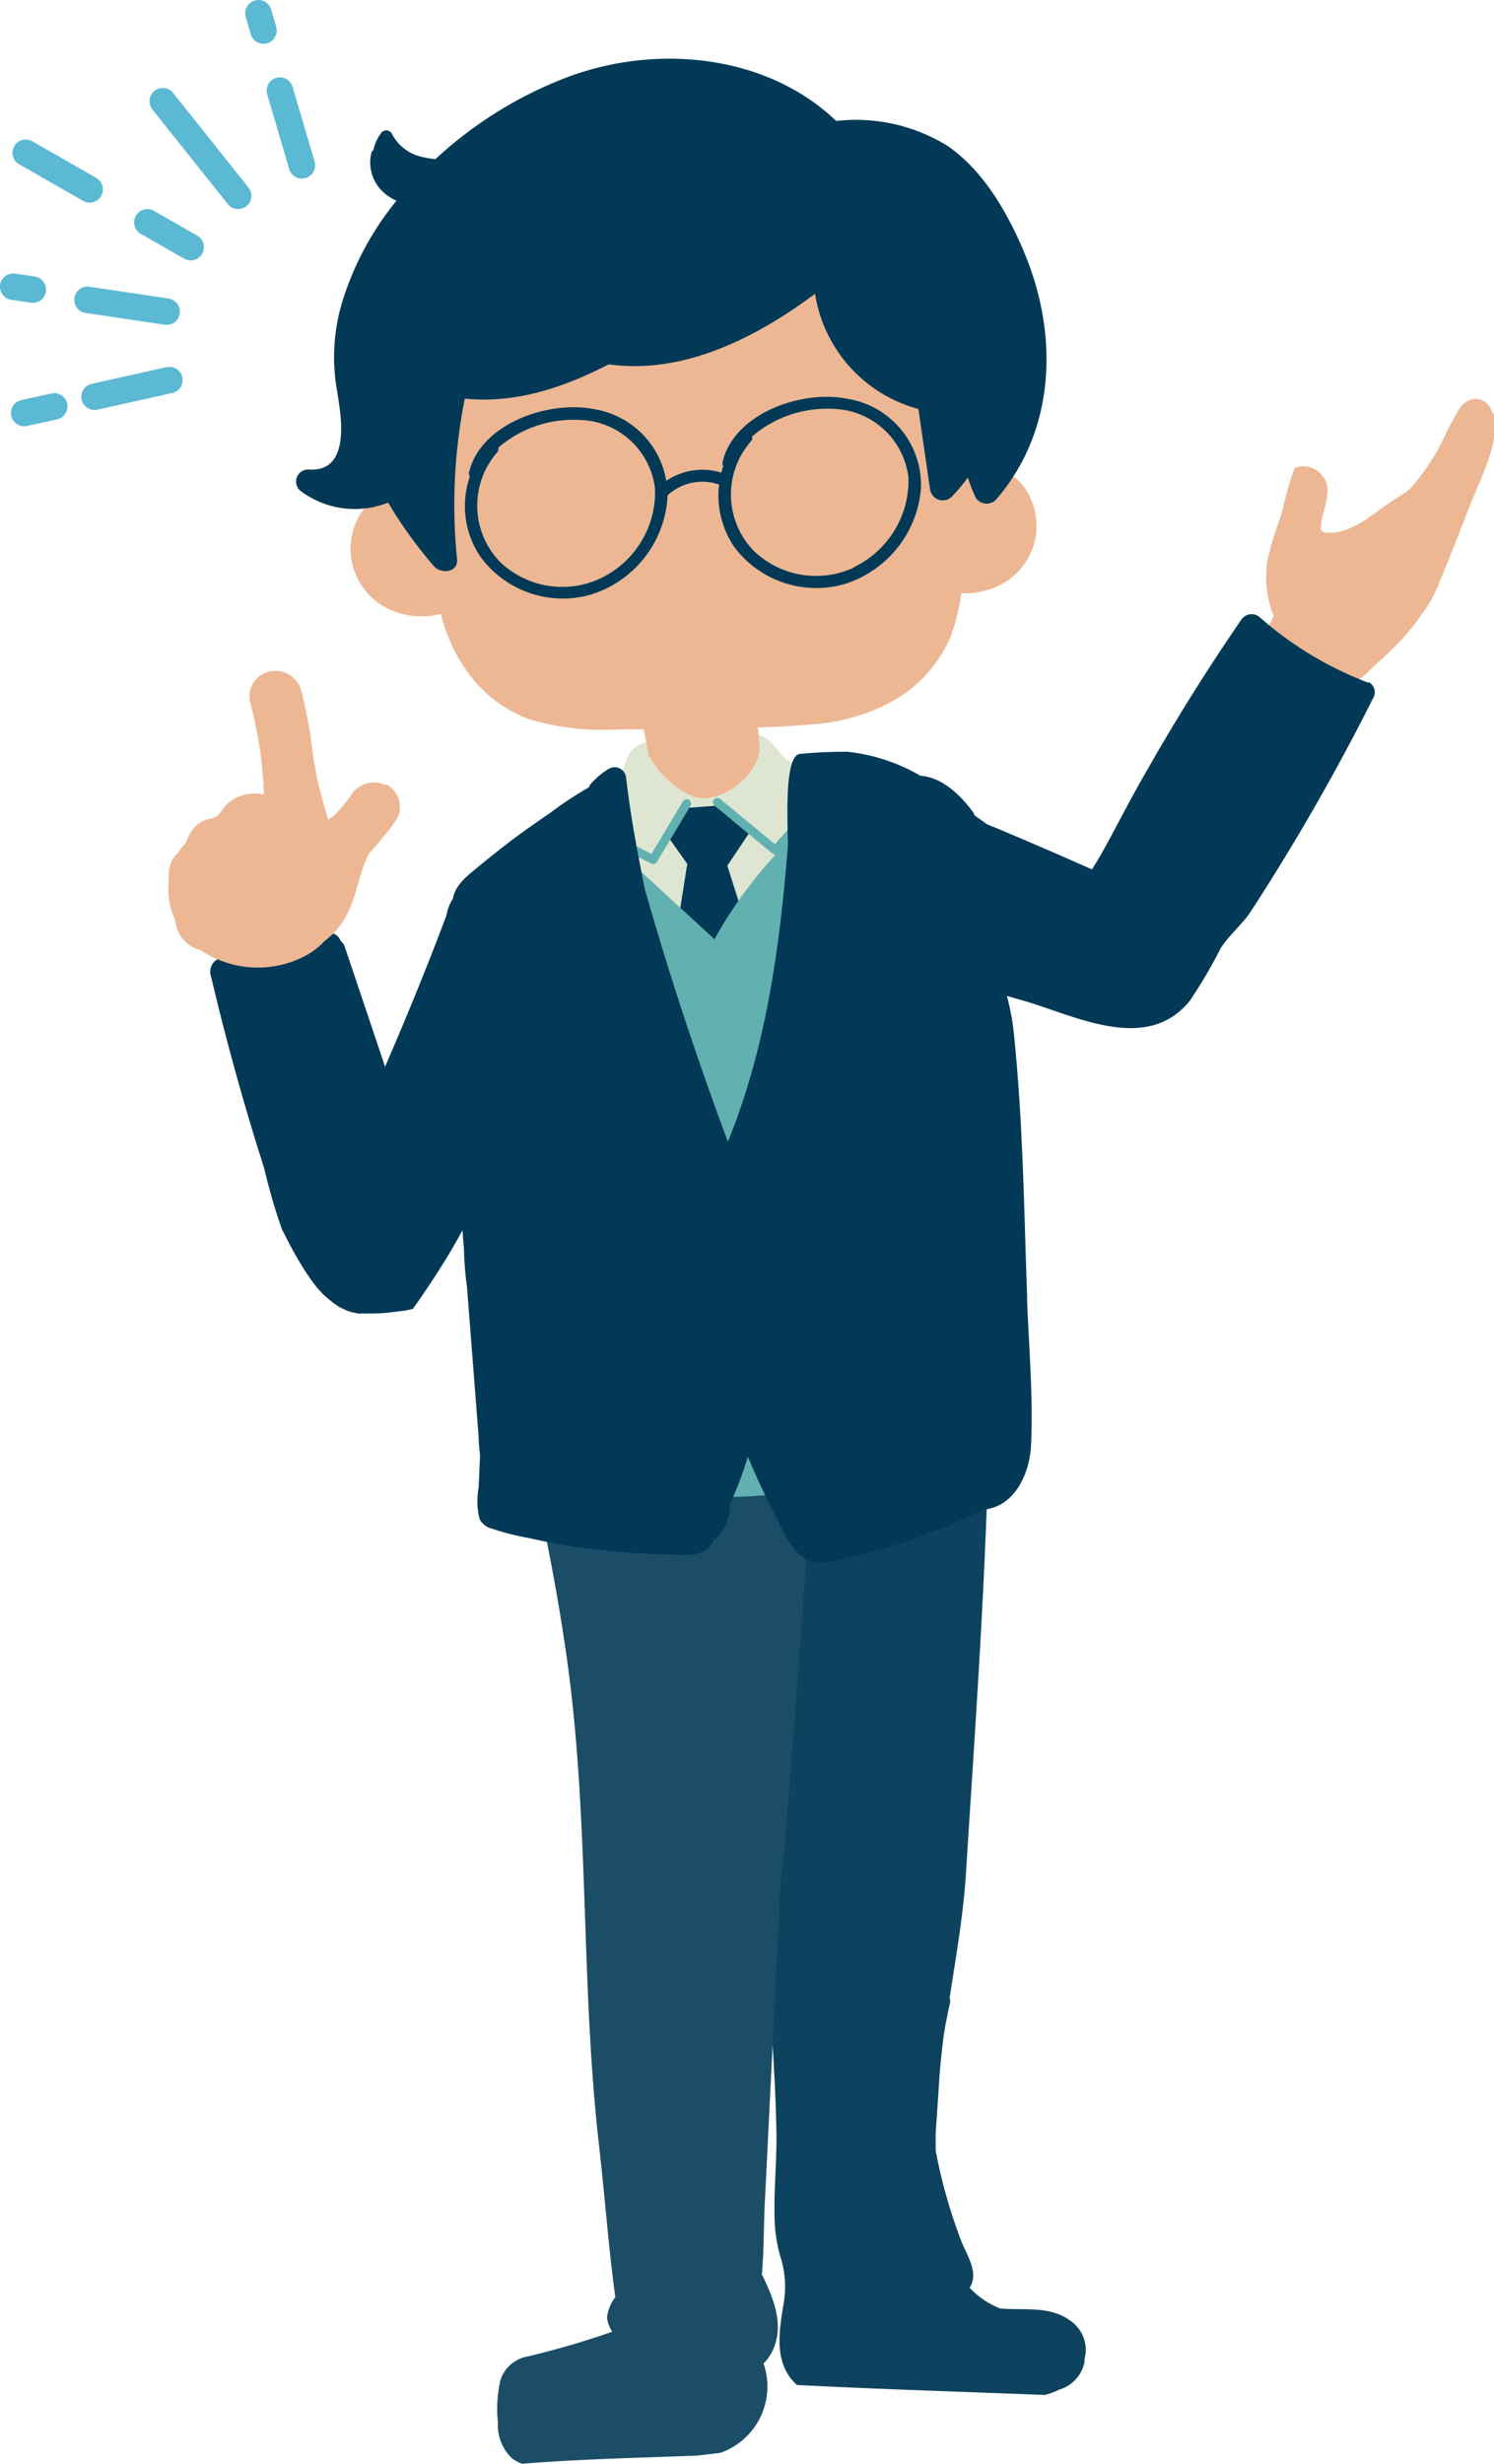 <svg id="レイヤー_1" data-name="レイヤー 1" xmlns="http://www.w3.org/2000/svg" xmlns:xlink="http://www.w3.org/1999/xlink" viewBox="0 0 103.82 171.08"><defs><style>.cls-1,.cls-10,.cls-8{fill:none;}.cls-2{clip-path:url(#clip-path);}.cls-3{fill:#0d435e;}.cls-4{fill:#1b4d67;}.cls-5{fill:#dee6d2;}.cls-6{fill:#edb793;}.cls-7{fill:#013957;}.cls-8{stroke:#62b1b1;stroke-width:0.61px;}.cls-10,.cls-8{stroke-linecap:round;stroke-linejoin:round;}.cls-9{fill:#62b1b1;}.cls-10{stroke:#5bb9d4;stroke-width:1.84px;}</style><clipPath id="clip-path" transform="translate(-236.74 18.16)"><rect class="cls-1" x="233" y="-22.83" width="112.22" height="177"/></clipPath></defs><g class="cls-2"><path class="cls-3" d="M288.43,91.85q.79,12.91,1.6,25.83c.25,4.18.61,8.36.67,12.55,0,2-.21,4-.12,6a10.22,10.22,0,0,0,.47,2.57,6.78,6.78,0,0,1,.13,3.07c-.27,1.72-.65,3.78.62,5.25a3.43,3.43,0,0,0,.33.33c5.74.29,11.48.47,17.22.69a5.13,5.13,0,0,0,1-.37,2.51,2.51,0,0,0,1.75-1.9,1.23,1.23,0,0,0,0-.2,2.45,2.45,0,0,0-.88-2.61c-1.47-1.16-3.28-.76-5-.93a6,6,0,0,1-2.1-1.43c.68-1.06-.21-2.27-.6-3.3a36.52,36.52,0,0,1-1.76-6.23c0-.4,0-.8,0-1.21.09-1.25.17-2.45.23-3.42.07-1.18.2-2.35.35-3.5.11-.66.24-1.31.39-2a.74.74,0,0,0,0-.47c.46-3,1-6,1.16-9.05.61-9.62,1.3-19.25,1.54-28.89-6,1.35-12.13,1.63-18.3,2,.65,2.15,1.28,4.31,1.85,6.45a.62.62,0,0,0-.54.68" transform="translate(-236.74 18.16)"/><path class="cls-4" d="M293.39,77.2a2.66,2.66,0,0,0,0-.28,1,1,0,0,0-1.11-.75c-.11,0-.23,0-.35-.06a.88.88,0,0,0-1.65.21v0c-1.27.42-2.41,1.23-3.68,1.66a14.55,14.55,0,0,1-5.95.35c-2.06-.19-4.12-.43-6.17-.69a.87.87,0,0,0-.94,1.17,2.81,2.81,0,0,0,.36.59,9.3,9.3,0,0,1-.92-.16,2.64,2.64,0,0,1-.3-.1c1.17,5.65,2.47,10.89,3.46,17.91,1.57,11.22.94,22.36,2.21,33.61.43,3.73.67,7.21,1.15,10.69a2.92,2.92,0,0,0-.58,1.4,2.22,2.22,0,0,0,.37,1,59.35,59.35,0,0,1-5.89,1.72,2.4,2.4,0,0,0-1.89,1.67,8.92,8.92,0,0,0-.17,2.92,3.19,3.19,0,0,0,1,2.5,2.6,2.6,0,0,0,.68.36c4.05-.33,8.13-.41,12.2-.57l1.58-.19a4.88,4.88,0,0,0,3-6.2,3.45,3.45,0,0,0,.84-1.44c.46-1.6-.21-3.19-.89-4.62a.86.86,0,0,0-.07-.1c.15-1.62.13-3.28.2-4.85.16-3.16.31-6.32.47-9.47l.63-12.94c.09-.75.2-1.48.26-2.24.79-10.08,1.64-20.18,2.07-30.27a.81.81,0,0,0,.21-.66.48.48,0,0,0,0-.12s0,0,0,0l.21-1.26a.8.8,0,0,0-.29-.75" transform="translate(-236.74 18.16)"/><path class="cls-5" d="M293.89,36.91a3.11,3.11,0,0,0-1.5-1.18.37.37,0,0,0-.06-.63l-.07,0a.37.37,0,0,0-.21-.12,3.62,3.62,0,0,1-.95-.69c-.3-.33-.55-.71-.88-1-.78-.72-1.72-.53-2.71-.43l-2.33.25a11,11,0,0,0-1.28,0,17.42,17.42,0,0,0-2.27.3,1.7,1.7,0,0,0-1.33,1.13,7.65,7.65,0,0,1-.59,1.37c-.22.19-.44.38-.62.56a4.21,4.21,0,0,0-1.1,1.31c-.73,1.06-.41,3.29-.27,4.27a27.35,27.35,0,0,0,2.21,7.37,42.11,42.11,0,0,0,3.9,6.8c.89,1.27,2.94,4.48,4.69,2.24A14.4,14.4,0,0,0,290,55.24c.54-1.28,1-2.59,1.52-3.9a65.57,65.57,0,0,0,2.26-8c.41-2,1.24-4.58.07-6.43" transform="translate(-236.74 18.16)"/><path class="cls-6" d="M268.89,23.38a.66.66,0,0,1-.32.6,5.28,5.28,0,0,1-4.71.2,4.63,4.63,0,0,1-2.15-6.53,3.76,3.76,0,0,1,3.18-1.8,3.87,3.87,0,0,1,.48,0A.77.77,0,0,1,266,16a3.49,3.49,0,0,1,.66.26c.51.28,1.1.82,1.08,1.42a.41.41,0,0,1-.08.25c.24.68.44,1.36.64,2.05q.4,1.35.78,2.7a.69.69,0,0,1-.19.7" transform="translate(-236.74 18.16)"/><path class="cls-6" d="M301.31,22a.68.68,0,0,0,.38.58,5.29,5.29,0,0,0,4.7-.2,4.6,4.6,0,0,0,1.54-6.68,3.77,3.77,0,0,0-3.33-1.53,3.54,3.54,0,0,0-.47.07.75.75,0,0,0-.62.18,2.91,2.91,0,0,0-.64.31,1.79,1.79,0,0,0-.94,1.5.44.44,0,0,0,.1.24c-.17.69-.31,1.39-.45,2.09-.18.92-.36,1.84-.53,2.76a.69.69,0,0,0,.26.68" transform="translate(-236.74 18.16)"/><path class="cls-6" d="M303.16,6.61a11.72,11.72,0,0,0-2.56-4.85c-5.57-6.38-15.15-6.23-22.76-4C274-1.07,270.18.86,267.7,4a12.05,12.05,0,0,0-2.35,4.82,14.34,14.34,0,0,0,.31,6.38c.27,1.11.61,2.21,1,3.3a.36.36,0,0,0,.26.25c-.16,3.41.22,6.9,2.32,9.77a9.24,9.24,0,0,0,4.24,3.25,17.82,17.82,0,0,0,6.21.72c2.43,0,4.85-.08,7.28-.12a61,61,0,0,0,6.63-.27,13.23,13.23,0,0,0,5.71-1.89,9.48,9.48,0,0,0,3.48-4.13,15.47,15.47,0,0,0,.89-6.19l0-6.92a26,26,0,0,0-.51-6.4" transform="translate(-236.74 18.16)"/><path class="cls-7" d="M307.87-.75c-1.16-2.68-2.76-5.53-5.27-7.27a12.11,12.11,0,0,0-7.75-1.74c-4.86-4.65-12.56-5.38-18.79-3A28.24,28.24,0,0,0,267-7.11a6.17,6.17,0,0,1-.86-.14A3.09,3.09,0,0,1,264-8.82a.45.45,0,0,0-.74-.15,3.11,3.11,0,0,0-.57,1.22.48.48,0,0,0-.13.16,2.79,2.79,0,0,0,.7,2.66,3.23,3.23,0,0,0,.91.65l.12.06h0a20.81,20.81,0,0,0-3.76,7,13.28,13.28,0,0,0-.39,6.07c.27,1.68,1.1,5.84-2,5.59a.84.84,0,0,0-.55,1.46,6.26,6.26,0,0,0,6.12.84,30.6,30.6,0,0,0,3.19,4.42c.5.57,1.69.43,1.6-.49a37.58,37.58,0,0,1,.54-11.15c3.53.36,6.9-.78,10-2.38,5.16.72,10.19-1.81,14.34-4.9a9.86,9.86,0,0,0,7.18,8l.81,5.56a.89.89,0,0,0,1.51.53A12.89,12.89,0,0,0,304,15a10.07,10.07,0,0,0,.56,1.43.91.91,0,0,0,1.38.12c4.24-4.87,4.36-11.64,1.91-17.33" transform="translate(-236.74 18.16)"/><path class="cls-7" d="M278.11,10.27c-3.24-.69-8,1-8.78,4.39a.4.4,0,0,0,.06.27,6.28,6.28,0,0,0,.75,5.59,7.1,7.1,0,0,0,7.62,2.62,7.59,7.59,0,0,0,5.36-6.67,6.06,6.06,0,0,0-5-6.2M278.47,22a6.25,6.25,0,0,1-7-1.16,5.62,5.62,0,0,1-.19-7.58.38.38,0,0,0,.09-.34A8,8,0,0,1,277,11a5.41,5.41,0,0,1,5.26,4.79A6.64,6.64,0,0,1,278.47,22" transform="translate(-236.74 18.16)"/><path class="cls-7" d="M295.72,9.55c-3.24-.7-8,1-8.77,4.39a.33.33,0,0,0,.05.26,6.37,6.37,0,0,0,.75,5.6,7.12,7.12,0,0,0,7.63,2.61,7.61,7.61,0,0,0,5.36-6.66,6.08,6.08,0,0,0-5-6.2m.36,11.69a6.24,6.24,0,0,1-7-1.17,5.61,5.61,0,0,1-.19-7.57.36.36,0,0,0,.09-.35,8,8,0,0,1,5.62-1.92A5.41,5.41,0,0,1,299.87,15a6.67,6.67,0,0,1-3.79,6.22" transform="translate(-236.74 18.16)"/><path class="cls-7" d="M287.25,14.8a4.45,4.45,0,0,0-4.79.9c-.39.39.26.95.64.57a3.53,3.53,0,0,1,3.74-.73.45.45,0,0,0,.59-.17.43.43,0,0,0-.18-.57" transform="translate(-236.74 18.16)"/><path class="cls-6" d="M289.47,33.34a3.48,3.48,0,0,0-.19-1.35.46.46,0,0,0-.35-.3l-.13,0-.1-.09a.33.33,0,0,0-.19-.06,1.93,1.93,0,0,0-1-.37,8.52,8.52,0,0,0-1.47-.51c-.64-.15-1.58-.42-2.17,0a.68.68,0,0,0-.12.12,2.32,2.32,0,0,0-1.64.4.38.38,0,0,0-.12.38h0a.32.32,0,0,0,0,.09c-.26-.09-.59,0-.57.36a5.93,5.93,0,0,0,.16,1l0,.07a4.14,4.14,0,0,1,.09.46l.12.71c.16.25.31.5.49.74l0,0s.16.22.19.26l.18.23A6.46,6.46,0,0,0,285,37.19l.33.06c1.88.26,4.56-2,4.15-3.91" transform="translate(-236.74 18.16)"/><polygon class="cls-7" points="50.43 55.9 47.56 56.11 46.29 57.91 47.76 59.99 45.37 75.02 49.13 78.3 54.83 73.61 50.54 60.11 52.22 57.61 50.43 55.9"/><path class="cls-7" d="M274.09,48.55c-.45-2-1.37-4.4-3-5.2-1.42-.7-3,.26-3.33,2.06-1.33,3.56-2.77,7.05-4.26,10.5-.94-2.78-1.87-5.57-2.81-8.35a.75.75,0,0,0-.27-.37.84.84,0,0,0-.77-.57c-1.21.12-2.41.31-3.61.53a.65.65,0,0,0-.57.12c-.66.13-1.31.25-2,.41a2.45,2.45,0,0,0-1.29.65,1,1,0,0,0-.77,1.33Q253,56.4,255.08,62.9c.29,1.2.61,2.39,1,3.56.08.25.17.49.25.74h0l.14.27c.41.81.83,1.61,1.32,2.38a13.41,13.41,0,0,0,.8,1.17c.09.12.18.23.28.34l.27.3c.25.24.52.45.78.67l.37.25c.2.11.4.19.61.29h0l.21.07.52.11.29,0h.65a13.3,13.3,0,0,0,1.55-.11l.63-.08h.07l.31-.06.31-.08c.89-1.26,1.76-2.57,2.57-3.92A40.81,40.81,0,0,0,271.6,61a.74.74,0,0,0,.3-.23,15.68,15.68,0,0,0,2.19-12.21" transform="translate(-236.74 18.16)"/><path class="cls-6" d="M263.57,36.37a1.9,1.9,0,0,0-2.47.73,11.83,11.83,0,0,1-1,1.23c-.17.17-.37.29-.55.44-.22-.74-.42-1.48-.62-2.23s-.27-1.32-.41-2a31.7,31.7,0,0,0-.89-4.9,1.87,1.87,0,0,0-2.31-1.13,1.77,1.77,0,0,0-1.17,2.21,28,28,0,0,1,.93,6.3,2.81,2.81,0,0,0-2.7.79,5.13,5.13,0,0,1-.54.69,1.86,1.86,0,0,1-.71.23,2.22,2.22,0,0,0-1.38,1.41l-.12.28a1.31,1.31,0,0,1-.12.11,3.8,3.8,0,0,0-.42.57,1.81,1.81,0,0,0-.42.52,2.66,2.66,0,0,0-.2,1.31,5.29,5.29,0,0,0,.44,2.79s0,0,0,0a2.34,2.34,0,0,0,1.76,2.09,7.13,7.13,0,0,0,7.14.48,5.29,5.29,0,0,0,1.51-1.13,5,5,0,0,0,1.13-1.16c1.05-1.48,1.14-3.34,1.94-4.92a13.59,13.59,0,0,0,1-1.14,14.73,14.73,0,0,0,.94-1.26,1.75,1.75,0,0,0-.77-2.38" transform="translate(-236.74 18.16)"/><polyline class="cls-5" points="47.72 55.8 45.39 59.69 41.49 57.73"/><polyline class="cls-8" points="47.72 55.8 45.39 59.69 41.49 57.73"/><polyline class="cls-5" points="49.85 55.71 53.88 59.04 56.38 56.24"/><polyline class="cls-8" points="49.85 55.71 53.88 59.04 56.38 56.24"/><path class="cls-9" d="M298.85,61.77q.45-2.94.82-5.89c.74-6.1.27-13.16-5.11-17.32a.89.89,0,0,0-1.17,0,30.22,30.22,0,0,0-7,8.5l-8-7.36a.82.82,0,0,0-1.36.55,1.21,1.21,0,0,0-.6.13c-1.36.7-.81,3-.75,4.19a97.33,97.33,0,0,0,1.36,12,100.12,100.12,0,0,0,2.73,11.44c.15.49.31,1,.47,1.47v0a78.89,78.89,0,0,0-.89,14.07h0A.83.83,0,0,0,280,85c.43,0,.86,0,1.3,0,5.87,1.66,12.09.36,17.91-1a.77.77,0,0,0,.55-.57,69,69,0,0,0,.33-21,.92.92,0,0,0-1.21-.68" transform="translate(-236.74 18.16)"/><path class="cls-7" d="M308.12,72c-.22-6.16-.29-12.39-.94-18.53-.29-2.75-1.5-5.62-2.25-8.29-.39-1.41-.77-2.82-1.11-4.24a15.11,15.11,0,0,0-.48-2.24,8.59,8.59,0,0,0-2.1-2.66,12.78,12.78,0,0,0-5.61-2,32.72,32.72,0,0,0-3.28.15c-1.25.06-.8,5.72-.87,6.53-.57,7-1.5,13.87-4.16,20.4-2.14-5.75-4.08-11.6-5.77-17.55-.52-2.56-1-5.13-1.3-7.71a.8.8,0,0,0-1.21-.63,5.15,5.15,0,0,0-1.34,1.16c0,.05,0,.1-.07.14a24.75,24.75,0,0,0-2.7,1.79q-1.29.87-2.55,1.8c-1,.77-2,1.56-3,2.4-.77.66-1.53,1.59-1,2.61a.42.42,0,0,0,.15.17,23.48,23.48,0,0,0,.1,2.37c0,.38-.06.76-.07,1.13V49c-.83,4.29-.41,8.77-.08,13.13q.25,3.22.5,6.45a23,23,0,0,0,.21,2.61L270,81.6c0,.43.06.87.1,1.3L270,85.16a4.91,4.91,0,0,0,.07,2.16,1.34,1.34,0,0,0,.9.68,18,18,0,0,0,2.53.64,43.14,43.14,0,0,0,4.79.81c1.56.18,3.12.29,4.69.32,1.13,0,2.78.33,3.33-.93,0,0,0,0,0-.08l.14-.05a3.13,3.13,0,0,0,1-2.39A26.84,26.84,0,0,0,288.71,83c.55,1.3,1.14,2.58,1.78,3.82.55,1.09,1.12,2.56,2.1,3.18s2.06.23,3,0a34.46,34.46,0,0,0,3.69-1A36,36,0,0,0,305,86.67c2.2-.13,3.3-2.45,3.39-4.51.15-3.35-.15-6.77-.28-10.13" transform="translate(-236.74 18.16)"/><path class="cls-6" d="M340.55,10.71a.43.43,0,0,0-.15-.29,1.15,1.15,0,0,0-1.71-.71c-.45.23-.71.83-.95,1.24-.4.68-.69,1.4-1.07,2.09a16.63,16.63,0,0,1-2,2.81l-1.35.89c-1.28.86-2.58,2.09-4.24,2.1-.18,0-.56-.05-.54-.28,0-.08,0-.2,0-.3s.09-.49.14-.74A8.68,8.68,0,0,0,329,16a1.7,1.7,0,0,0-2-1.75l-.28.08a6.54,6.54,0,0,0-.37,1.11c-.29.79-.4,1.63-.67,2.43a22.14,22.14,0,0,0-.83,2.74,7.14,7.14,0,0,0,.4,4c-.05.13-.11.26-.16.38a1,1,0,0,0-.25.94,4.08,4.08,0,0,0,2.66,2.86.43.43,0,0,0,.09.21l.06.05a2,2,0,0,0,1.93.74h.05a3,3,0,0,0,.52-.13,7.34,7.34,0,0,0,2-1.5c.64-.58,1.28-1.16,1.87-1.79a14.46,14.46,0,0,0,1.6-2,6.87,6.87,0,0,0,.65-1,10.61,10.61,0,0,0,.55-1.24c.75-1.76,1.42-3.56,2.13-5.34s1.88-4,1.7-6.05" transform="translate(-236.74 18.16)"/><path class="cls-7" d="M331.84,29.25a24.41,24.41,0,0,1-7.57-4.56.86.86,0,0,0-1.29.21q-3.44,5-6.46,10.3c-1,1.71-1.89,3.44-2.82,5.17-.34.62-.69,1.24-1.08,1.84q-3.63-1.62-7.32-3.15-.41-.31-.84-.6a.64.64,0,0,0-.09-.21c-1.21-1.66-3.17-3.34-5.36-2.14a6.14,6.14,0,0,0-2.2,2.51,10.55,10.55,0,0,0-1.17,3.25c-.34,1.88-.19,4.22,1.56,5.44l.08,0a2.41,2.41,0,0,0,.26.87,2.3,2.3,0,0,0,2.58,1.24.87.87,0,0,0,.24-.1c2.19.49,7.55,2,8.14,2.2,3.55,1.14,8.11,3.3,10.93-.2a34.3,34.3,0,0,0,2.14-3.64c.57-.9,1.53-1.69,2.07-2.52a153.73,153.73,0,0,0,8.54-14.88.79.79,0,0,0-.34-1.08" transform="translate(-236.74 18.16)"/><line class="cls-10" x1="18.31" y1="2.12" x2="17.96" y2="0.92"/><line class="cls-10" x1="20.98" y1="11.48" x2="19.45" y2="6.29"/><line class="cls-10" x1="16.55" y1="13.6" x2="11.31" y2="7.03"/><line class="cls-10" x1="6.23" y1="13.15" x2="1.79" y2="10.61"/><line class="cls-10" x1="13.25" y1="17.16" x2="10.24" y2="15.44"/><line class="cls-10" x1="2.28" y1="20.11" x2="0.92" y2="19.91"/><line class="cls-10" x1="11.58" y1="21.64" x2="6.08" y2="20.82"/><line class="cls-10" x1="3.77" y1="28.22" x2="1.68" y2="28.68"/><line class="cls-10" x1="11.77" y1="26.39" x2="6.57" y2="27.55"/></g></svg>